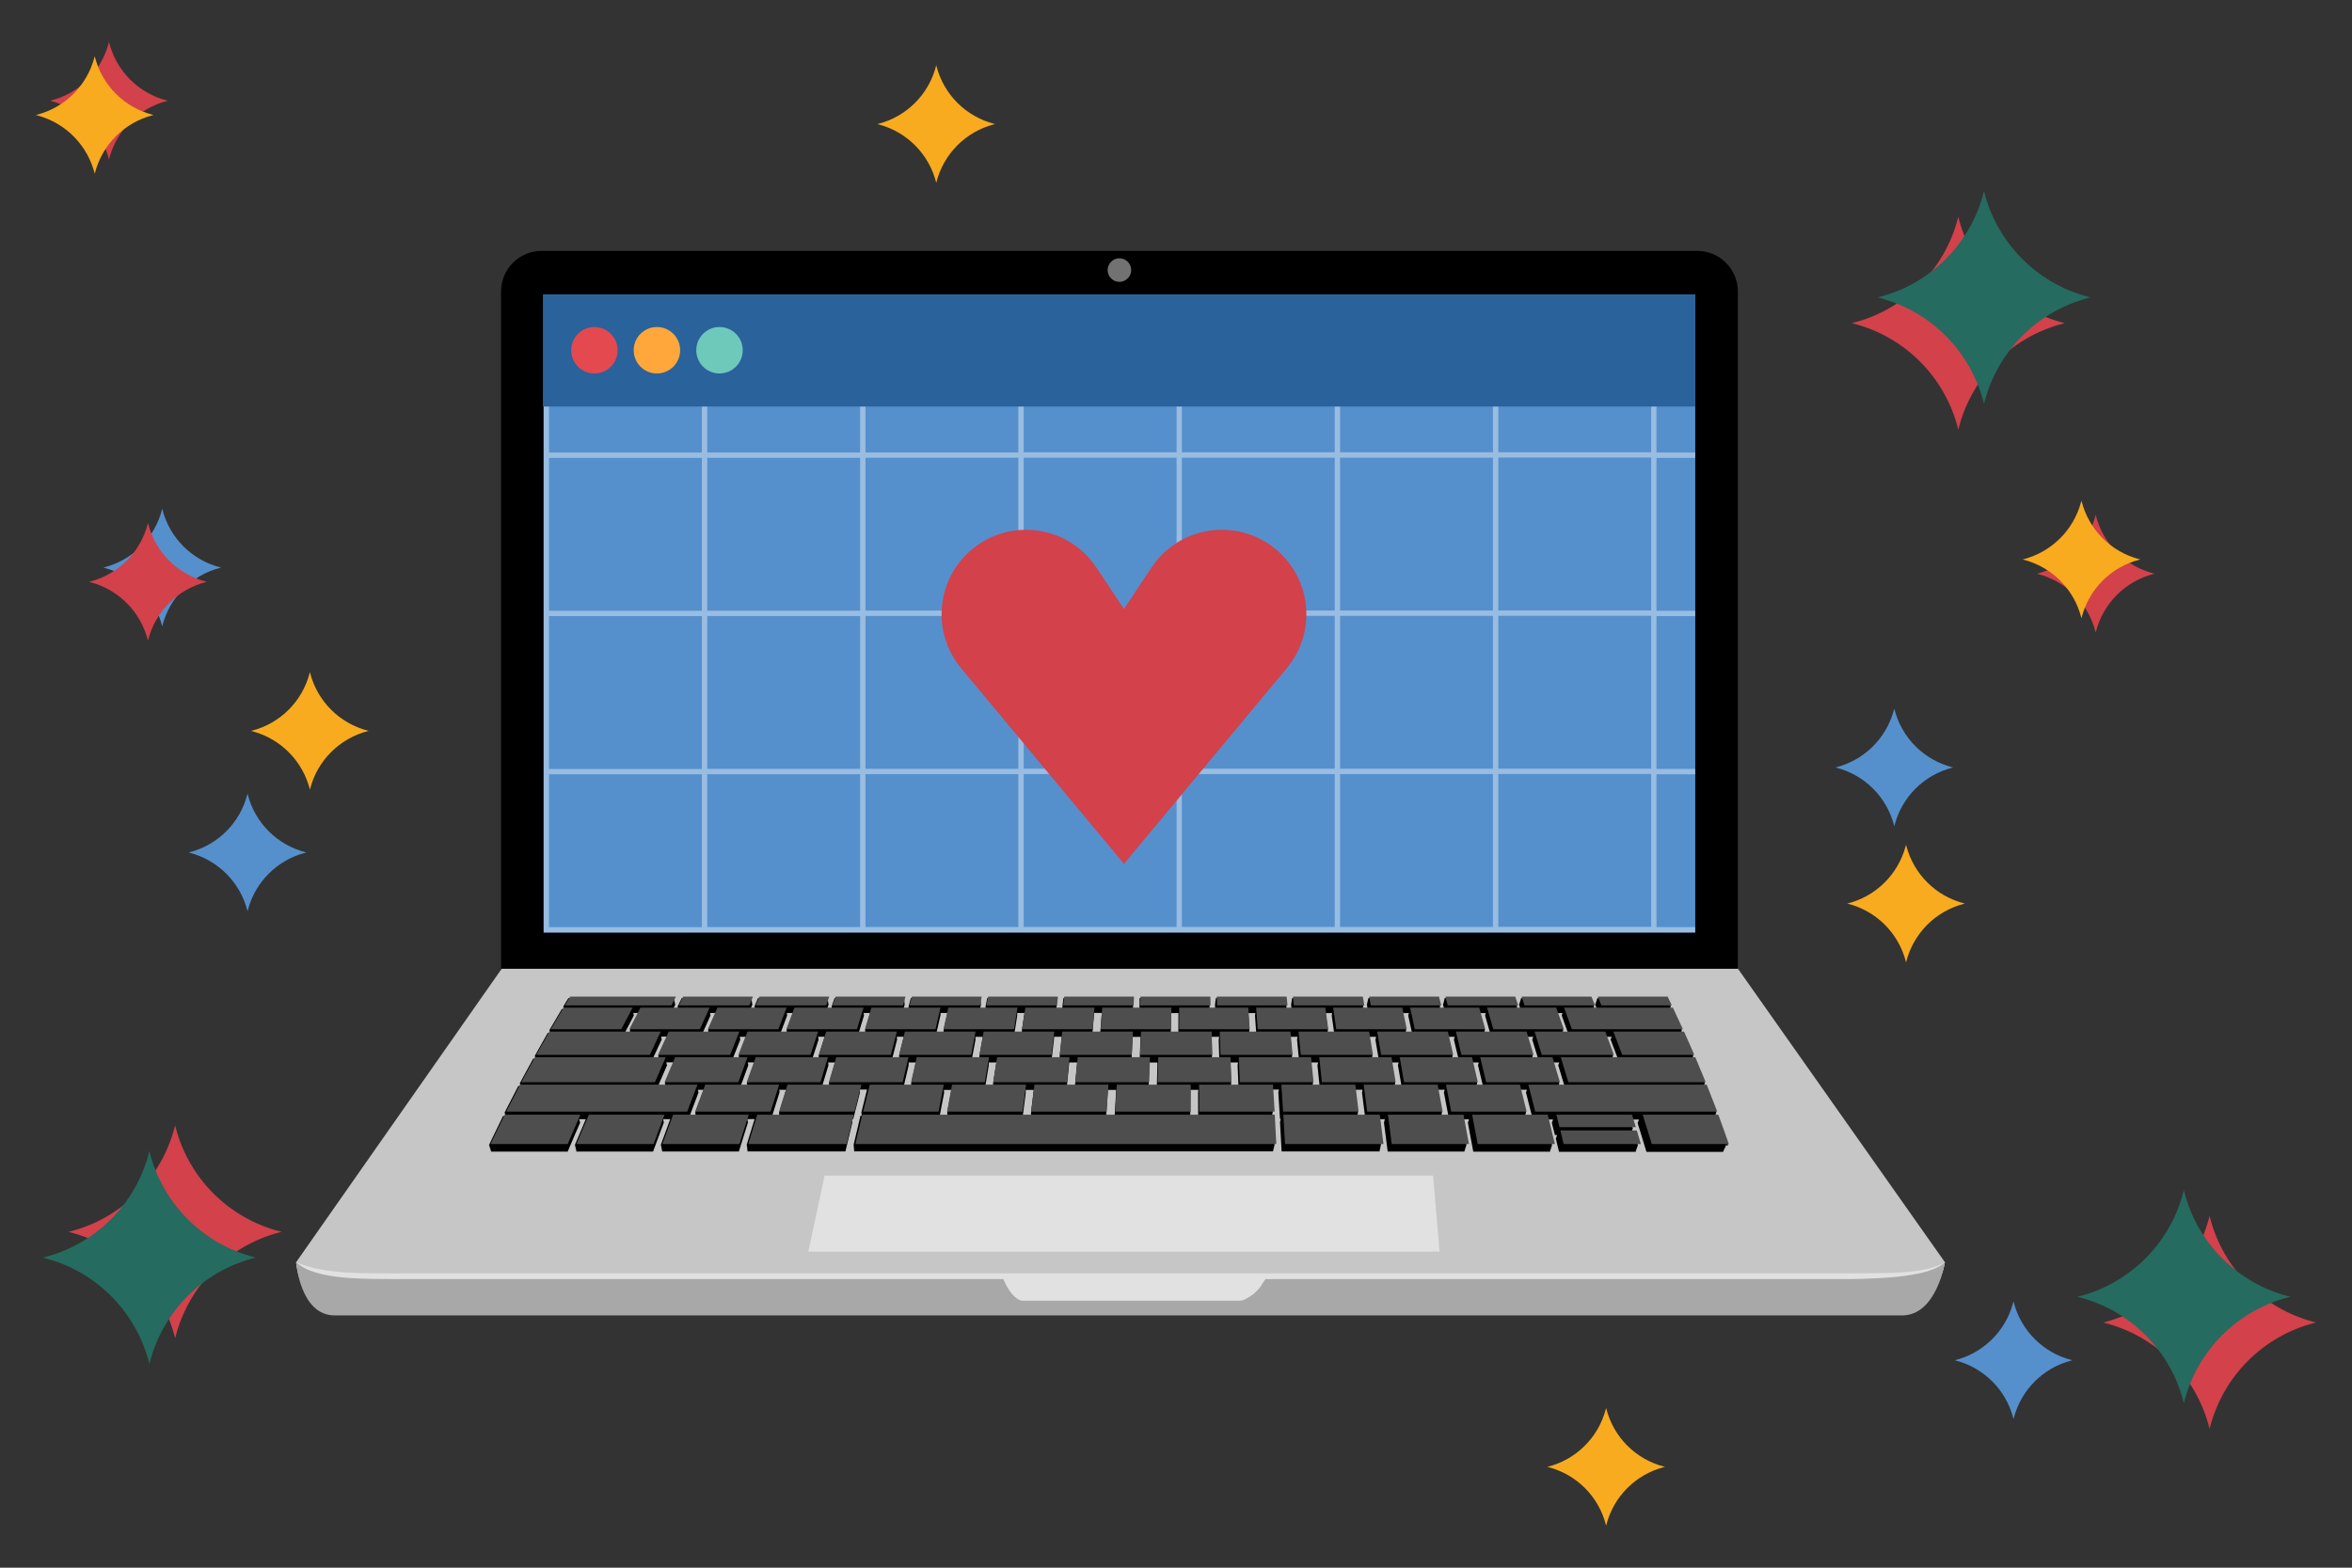 <?xml version="1.0" encoding="UTF-8"?>
<svg xmlns="http://www.w3.org/2000/svg" xmlns:xlink="http://www.w3.org/1999/xlink" id="Ebene_2" viewBox="0 0 330 220">
  <rect x="0" y="0" width="330" height="220" fill="#333333" stroke="none"/>
  <defs>
    <style>.cls-1{fill:none;}.cls-2{fill:#f8ab1e;}.cls-3{fill:#e2e1e1;}.cls-4{fill:#ffa73b;}.cls-5{fill:#c7c6c6;}.cls-6{fill:#d3414b;}.cls-7{fill:#e3494f;}.cls-8{fill:#a8a8a8;}.cls-9{fill:#727272;}.cls-10{fill:#6ec9ba;}.cls-11{fill:#2a629b;}.cls-12{fill:#5590cd;}.cls-13{fill:#256b5f;}.cls-14{fill:#4e4e4e;}.cls-15{fill:#fff;isolation:isolate;opacity:.4;}.cls-16{fill:url(#Unbenannter_Verlauf_2);}</style>
    <linearGradient id="Unbenannter_Verlauf_2" x1="-8828.83" y1="3155.47" x2="-8828.1" y2="3153.29" gradientTransform="translate(1006763.07 92649.65) scale(122.27 -66.93)" gradientUnits="userSpaceOnUse">
      <stop offset="0" stop-color="#fff"></stop>
      <stop offset="1" stop-color="#cfcfce"></stop>
    </linearGradient>
  </defs>
  <g id="Ebene_1-2">
    <g>
      <g>
        <g id="Gruppe_323">
          <path id="Pfad_504" d="M243.83,143.25V40.9c0-3.14-2.55-5.69-5.69-5.69H75.99c-3.14,0-5.69,2.55-5.69,5.69h0v102.35H243.83Z"></path>
          <rect id="Rechteck_139" class="cls-16" x="76.91" y="41.65" width="160.74" height="87.99"></rect>
          <rect id="Rechteck_140" class="cls-14" x="76.28" y="41.32" width="161.57" height="89.54"></rect>
          <path id="Pfad_505" class="cls-5" d="M272.88,177.13l-29.03-41.18H70.39l-28.84,41.18s.59,6.67,5.47,6.67h219.89c4.88,0,5.97-6.67,5.97-6.67Z"></path>
          <path id="Pfad_506" d="M242.37,160.73h.1c-.49-1.41-.98-2.79-1.48-4.12h-.39l-.02-.05h.1s-.03-.08-.05-.12h.1s-.03-.08-.05-.12h.1s-.03-.08-.05-.13h.1c-.49-1.29-.98-2.56-1.48-3.79h-.3s-.02-.06-.03-.09h.1s-.03-.08-.05-.12h.1s-.03-.08-.05-.12h.1c-.49-1.2-.97-2.37-1.46-3.51h-.31s-.03-.06-.04-.09h.1s-.04-.08-.06-.12h.1s-.03-.08-.05-.13h.1c-.48-1.11-.96-2.2-1.43-3.26h-.31s-.03-.06-.04-.09h.1s-.04-.08-.06-.12h.1s-.04-.09-.06-.13h.1c-.47-1.03-.94-2.04-1.41-3.02h-.32s-.02-.04-.03-.05h.11s-.04-.09-.06-.13h.11s-.04-.08-.06-.12h.11l-.59-1.23h-9.78s.04,.08,.05,.12h-.09s.03,.09,.05,.13h-.09s.04,.08,.05,.13h-.1s.03,.09,.05,.12h-.09s.03,.09,.05,.13h-.09s.03,.08,.05,.12h-.09s.03,.08,.05,.12h-.09c.09,.22,.18,.44,.27,.66h-.53s-.02-.04-.02-.05h.09s-.03-.09-.05-.13h.09s-.03-.08-.05-.12h.09c-.17-.41-.34-.82-.5-1.23h-9.79s.03,.08,.04,.12h-.08s.03,.09,.04,.13h-.08s.03,.08,.04,.13h-.08s.03,.09,.04,.12h-.08l.04,.13h-.08l.04,.12h-.08s.03,.09,.04,.12h-.08c.07,.22,.15,.44,.22,.66h-.59s-.01-.03-.02-.05h.08s-.03-.09-.04-.13h.08s-.03-.08-.04-.12h.08c-.13-.42-.27-.82-.41-1.23h-9.8s.02,.08,.03,.12h-.06s.02,.09,.03,.13h-.06s.02,.08,.03,.13h-.06s.02,.09,.03,.12h-.06l.03,.13h-.06s.02,.08,.03,.12h-.07s.02,.09,.03,.12h-.06c.06,.22,.12,.44,.17,.66h-.66s0-.03-.01-.05h.06s-.02-.09-.03-.13h.06s-.02-.08-.03-.12h.06c-.11-.41-.21-.82-.31-1.23h-9.79s.02,.08,.02,.12h-.05s.02,.09,.02,.13h-.05s.02,.08,.02,.13h-.05s.02,.09,.02,.12h-.05s.02,.09,.02,.13h-.05l.02,.12h-.04s.02,.09,.02,.12h-.05c.04,.22,.08,.44,.12,.66h-.71s0-.03,0-.05h.05l-.02-.13h.05s-.01-.08-.02-.12h.05c-.07-.41-.15-.82-.22-1.23h-9.79s0,.08,.01,.12h-.03s0,.09,.01,.13h-.03s0,.08,.01,.13h-.03s0,.09,.01,.12h-.03s0,.09,.01,.13h-.03s0,.08,.01,.12h-.03s0,.09,.01,.12h-.03c.02,.22,.05,.44,.07,.66h-.77s0-.04,0-.05h.03s0-.09-.01-.13h.03s0-.08-.01-.12h.03c-.04-.41-.08-.82-.13-1.23h-9.79v.12h-.02v.13h-.02v.13h-.02v.12h-.02v.13h0v.12h-.02v.12h-.02c0,.22,.02,.44,.02,.66h-.83v-.05h.02v-.13h.02v-.12h.02c-.01-.41-.02-.82-.04-1.23h-9.79v.12h0v.13h0v.13h0v.12h0v.13h0v.12h0v.12h0c0,.22-.02,.44-.03,.66h-.89v-.05h0v-.13h0v-.12h0c.02-.41,.04-.82,.06-1.23h-9.83c-.05,.41-.09,.82-.14,1.23h0s0,.08-.01,.12h.01v.13s0,0,0,0v.05h-.86c.03-.22,.06-.44,.08-.66h-.01s0-.08,.01-.12h-.01s.01-.08,.02-.12h-.01s.01-.09,.02-.13h-.02s.01-.08,.02-.12h-.02s.01-.08,.02-.13h-.02s.01-.08,.02-.13h-.02s.01-.08,.02-.12h-9.79c-.08,.41-.16,.82-.24,1.23h.02l-.02,.12h.03s-.02,.08-.02,.13h.03s0,.04-.01,.05h-.79c.04-.22,.09-.44,.13-.66h-.03s.02-.08,.02-.12h-.03l.02-.12h-.03s.02-.09,.02-.13h-.03s.02-.08,.02-.12h-.03l.02-.13h-.02s.02-.08,.02-.13h-.03s.02-.08,.02-.12h-9.79c-.11,.41-.22,.82-.33,1.23h.04s-.02,.08-.03,.12h.04s-.02,.08-.03,.13h.04s-.01,.04-.02,.05h-.74c.06-.22,.12-.44,.18-.66h-.04s.02-.08,.03-.12h-.04s.02-.08,.03-.12h-.04s.02-.09,.03-.13h-.04s.02-.08,.03-.12h-.04l.03-.13h-.04s.02-.08,.03-.13h-.04s.02-.08,.03-.12h-9.78c-.14,.41-.28,.82-.42,1.23h.05s-.03,.08-.04,.12h.05l-.04,.13h.05s-.01,.04-.02,.05h-.68c.08-.22,.16-.44,.23-.66h-.06s.03-.08,.04-.12h-.06s.03-.08,.04-.12h-.06s.03-.09,.04-.13h-.06s.03-.08,.04-.12h-.06s.03-.08,.04-.13h-.06l.04-.13h-.05s.03-.08,.04-.12h-9.79c-.17,.41-.34,.82-.52,1.23h.07s-.03,.08-.05,.12h.07s-.03,.08-.05,.13h.07s-.02,.04-.02,.05h-.62c.09-.22,.19-.44,.28-.66h-.07s.04-.08,.05-.12h-.07s.04-.08,.05-.12h-.07s.04-.09,.05-.13h-.07s.04-.08,.05-.12h-.07s.04-.08,.05-.13h-.07s.04-.08,.05-.13h-.07s.04-.08,.05-.12h-9.79c-.2,.41-.4,.82-.61,1.23h.08s-.04,.08-.06,.12h.08s-.04,.08-.06,.13h.08l-.03,.05h-.69c.11-.22,.22-.44,.33-.66h-.09s.04-.08,.06-.12h-.09l.06-.12h-.08s.04-.09,.06-.13h-.09l.06-.12h-.09s.04-.08,.06-.13h-.09l.06-.13h-.09s.04-.08,.06-.12h-14.82c-.25,.41-.5,.82-.75,1.23h.11s-.05,.08-.07,.12h.11s-.05,.08-.08,.13h.11s-.02,.04-.03,.05h-.32c-.59,.99-1.18,2-1.78,3.02h.1l-.07,.13h.1s-.05,.08-.07,.12h.1s-.04,.06-.05,.09h-.31c-.61,1.06-1.22,2.15-1.84,3.26h.1s-.05,.08-.07,.13h.1s-.05,.08-.07,.12h.1s-.03,.06-.05,.09h-.31c-.62,1.14-1.26,2.32-1.9,3.51h.1s-.04,.08-.07,.12h.1s-.04,.08-.07,.12h.1s-.03,.06-.05,.09h-.3c-.64,1.24-1.29,2.5-1.95,3.79h.1s-.04,.09-.06,.13h.1s-.04,.08-.06,.12h.1s-.04,.08-.06,.12h.1l-.02,.05h-.39c-.66,1.34-1.32,2.71-1.99,4.12h.1s-.04,.08-.06,.13h.1s-.04,.08-.06,.13h.1s-.04,.08-.06,.12h.1s-.04,.09-.06,.13h.1l-.06,.13h.1s-.04,.08-.06,.12h.1s-.04,.09-.06,.12h10.78c.59-1.41,1.18-2.78,1.77-4.12h-.08s.04-.09,.05-.13h-.09s.04-.09,.06-.12h-.09s.04-.09,.05-.13h-.09s.01-.03,.02-.05h.94c-.52,1.2-1.03,2.41-1.55,3.66h.08s-.03,.08-.05,.13h.08s-.03,.08-.05,.13h.08l-.05,.12h.08s-.03,.09-.05,.13h.08l-.05,.13h.08s-.03,.08-.05,.12h.08s-.03,.09-.05,.12h10.78c.51-1.41,1.02-2.78,1.53-4.12h-.07s.03-.09,.05-.13h-.07s.03-.09,.05-.12h-.07s.03-.09,.05-.13h-.07s.01-.03,.02-.05h.99c-.45,1.2-.89,2.41-1.34,3.66h.07s-.03,.08-.04,.13h.07s-.03,.08-.04,.13h.07s-.03,.08-.05,.12h.07s-.03,.09-.04,.13h.07l-.05,.13h.07s-.03,.08-.04,.12h.07s-.03,.09-.04,.12h10.78c.43-1.4,.86-2.77,1.29-4.12h-.06s.03-.09,.04-.13h-.06s.03-.09,.04-.12h-.06s.03-.09,.04-.13h-.06v-.05h1.04c-.37,1.2-.75,2.41-1.13,3.66h.06s-.02,.08-.04,.13h.06s-.02,.08-.04,.13h.06l-.04,.12h.06s-.02,.09-.04,.13h.04s-.02,.08-.04,.13h.06l-.04,.12h.06s-.02,.09-.04,.12h13.75c.33-1.4,.66-2.78,.99-4.12h-.04s.02-.09,.03-.13h-.04s.02-.09,.03-.12h-.04s.02-.09,.03-.13h-.04s0-.03,0-.05h.18c.32-1.29,.64-2.56,.96-3.8h-.04s.02-.08,.03-.12h-.04s.02-.09,.03-.12h-.04s.01-.06,.02-.09h1.01c-.26,1.07-.53,2.15-.8,3.26h.04s-.02,.09-.03,.13h.04s-.02,.08-.03,.12h.04l-.03,.12h.03v.05h-.18c-.32,1.34-.64,2.71-.97,4.12h.04s-.02,.08-.03,.13h.04s-.02,.08-.03,.13h.04s-.02,.08-.03,.12h.04s-.02,.09-.03,.13h.04s-.02,.08-.03,.13h.04s-.02,.08-.03,.12h.04s-.02,.09-.03,.12h58.79v-.12h.03v-.12h.03v-.13h.03v-.13h.03v-.12h.03v-.13h.03v-.13h.03c-.07-1.41-.14-2.78-.21-4.12h-.11v-.05h.02v-.12h-.02v-.12h.03v-.13h.03c-.06-1.11-.13-2.19-.19-3.26h1.06v.09h-.03s0,.08,0,.12h-.03s0,.09,0,.12h-.03c.08,1.24,.16,2.5,.24,3.8h.11v.05h-.03s0,.08,0,.13h-.03s0,.09,0,.12h-.03v.13s-.02,0-.02,0c.08,1.33,.16,2.71,.23,4.12h13.75v-.12s.03,0,.03,0c0-.04-.01-.08-.02-.12h.04s0-.09-.01-.13h.04s0-.08-.01-.12h.04s-.01-.08-.02-.12h.04s0-.08-.01-.13h.04s-.01-.08-.01-.12h.04c-.15-1.25-.3-2.47-.45-3.66h1v.05h-.05s.01,.08,.02,.13h-.05s.01,.09,.02,.12h-.05s.01,.09,.02,.13h-.05c.18,1.33,.35,2.71,.53,4.11h10.78s-.01-.08-.02-.12h.06s-.01-.08-.02-.12h.06s-.01-.09-.02-.13h.06s-.01-.08-.02-.12h.06s-.01-.08-.02-.12h.06s-.01-.08-.02-.13h.06s-.01-.08-.02-.12h.06c-.22-1.25-.44-2.47-.67-3.66h1.03s0,.03,0,.05h-.06s.02,.08,.02,.13h-.06s.02,.09,.02,.12h-.06s.02,.09,.02,.13h-.06c.26,1.33,.51,2.71,.77,4.11h10.78s-.02-.08-.03-.12h.07s-.02-.08-.03-.12h.07s-.02-.09-.03-.13h.07s-.02-.08-.03-.12h.07s-.02-.08-.03-.12h.07s-.02-.08-.03-.13h.07s-.02-.08-.03-.12h.07c-.29-1.25-.58-2.47-.88-3.66h1.01s0,.03,.01,.05h-.07l.03,.13h-.07s.02,.08,.03,.12h-.07l.03,.13h-.07c.15,.57,.29,1.16,.44,1.75h.29l.02,.09h-.07s.02,.08,.03,.12h-.07s.02,.09,.03,.13h-.07s.02,.08,.03,.12h-.07c.15,.63,.31,1.26,.46,1.9h10.78s-.03-.08-.04-.12h.08s-.02-.08-.04-.12h.08s-.02-.09-.03-.13h.08s-.03-.08-.04-.12h.08s-.02-.08-.04-.12h.08s-.02-.08-.03-.13h.08s-.02-.08-.04-.12h.08c-.19-.64-.38-1.28-.56-1.91h-.34s-.02-.06-.02-.09h.08s-.02-.08-.04-.12h.09s-.02-.09-.04-.13h.08s-.02-.08-.04-.13h.08c-.13-.44-.26-.87-.39-1.29h1.25s0,.03,.02,.05h-.09s.03,.08,.04,.13h-.09s.03,.09,.04,.12h-.09s.03,.09,.04,.13h-.09c.42,1.33,.84,2.71,1.26,4.11h10.78s-.03-.08-.04-.12h.1s-.03-.08-.04-.12h.1s-.03-.09-.04-.13h.1s-.03-.08-.04-.12h.1s-.03-.08-.04-.12h.1s-.03-.08-.04-.13h.1c-.02-.1-.04-.13-.06-.18Zm-27.44-4.12h-.99v-.05s.06,0,.06,0c-.01-.04-.02-.08-.03-.12h.07s-.02-.08-.03-.12h.07s-.02-.08-.03-.13h.07c-.26-1.11-.53-2.19-.8-3.26h.9s.02,.06,.02,.09h-.07s.02,.08,.03,.12h-.07s.02,.09,.03,.12h-.07c.28,1.1,.57,2.21,.85,3.35h0Zm-11.71,0h-1.03v-.05s.05,0,.05,0c0-.04-.01-.08-.02-.12h.05s-.02-.08-.02-.12h.05s-.02-.08-.02-.13h.05c-.2-1.11-.39-2.19-.6-3.26h.95l.02,.09h-.06s.02,.08,.03,.12h-.06s.02,.09,.03,.12h-.06c.22,1.09,.43,2.21,.64,3.35h0Zm-11.71,0h-1.07v-.05h.04s0-.08-.02-.12h.04s0-.08-.02-.12h.04s0-.08-.02-.13h.04c-.13-1.11-.26-2.19-.39-3.26h1.01v.09s-.03,0-.03,0c0,.04,.01,.08,.02,.12h-.04s.01,.09,.02,.12h-.04c.14,1.09,.28,2.21,.42,3.35h0Zm-82.15-3.34s.03-.08,.04-.12h-.06s.03-.09,.04-.12h-.06s.02-.06,.03-.09h.95c-.34,1.07-.67,2.15-1.01,3.26h.05s-.02,.09-.04,.13h.05s-.02,.08-.04,.12h.05s-.02,.08-.04,.12h.05v.05h-1.04c.35-1.13,.71-2.25,1.05-3.34h-.06Zm-11.41,0s.03-.08,.05-.12h-.07s.03-.09,.05-.12h-.07s.02-.06,.03-.09h.79c-.39,1.07-.8,2.15-1.21,3.26h.07s-.03,.09-.05,.13h.08s-.03,.08-.05,.12h.07s-.03,.08-.05,.12h.07l-.02,.05h-.88c.42-1.13,.84-2.26,1.26-3.34h-.08Zm-4.44-3.85s.04-.09,.06-.13h-.08s.04-.08,.06-.12h-.08s.03-.06,.04-.09h1.01c-.42,.98-.83,1.96-1.26,2.98h.08s-.03,.08-.05,.12h.08s-.03,.08-.05,.12h.08s-.02,.06-.03,.09h-1.03c.43-1.01,.86-2.01,1.28-2.97h-.08Zm-.72-3.6l.06-.13h-.08s.04-.08,.06-.13h-.08s.03-.06,.04-.09h.79c-.41,.89-.83,1.8-1.25,2.73h.08s-.04,.08-.06,.13h.08l-.06,.12h.08l-.04,.09h-.81c.42-.92,.85-1.84,1.27-2.72h-.08Zm61.59-1.21s0,.09,0,.13h0s0,.08,0,.12h0v.09h-1.1c.07-.84,.14-1.68,.21-2.5h0v-.12h.01s0-.09,.01-.13h0v-.05h1.08c-.06,.81-.12,1.62-.19,2.45h0Zm71.67,1.23h-.09c.34,.89,.68,1.8,1.03,2.72h-.79s-.02-.06-.03-.09h.09l-.05-.12h.09s-.03-.08-.05-.13h.09c-.34-.93-.67-1.83-1.01-2.73h.76s.02,.06,.04,.09h-.09l.05,.13h-.09s.04,.08,.05,.12h0Zm-7.36,3.6h-.08c.3,.97,.6,1.97,.9,2.97h-.86s-.02-.06-.02-.09h.08s-.02-.08-.04-.12h.08s-.02-.08-.04-.12h.08c-.3-1.01-.59-2-.88-2.98h.84s.02,.06,.03,.09h-.08s.03,.09,.04,.12h-.08s.02,.08,.03,.13h0Zm-92.52-1.09s-.02,.08-.03,.12h.04s-.01,.06-.02,.09h-.98c.23-.92,.47-1.84,.7-2.72h-.04s.02-.09,.03-.13h-.04l.03-.13h-.04s.01-.06,.02-.09h.97c-.23,.89-.45,1.8-.68,2.73h.04s-.02,.08-.03,.13h.04Zm-11.24,0s-.02,.08-.04,.12h.05l-.03,.09h-.93c.3-.92,.6-1.84,.89-2.72h-.06s.03-.09,.04-.13h-.06s.03-.08,.04-.13h-.06s.02-.06,.03-.09h.91c-.29,.89-.57,1.8-.87,2.73h.05s-.02,.08-.04,.13h.05Zm-11.24,0l-.05,.12h.07l-.03,.09h-.87c.36-.92,.72-1.84,1.08-2.72h-.07l.05-.13h-.07s.03-.08,.05-.13h-.07s.03-.05,.04-.08h.85c-.35,.89-.7,1.8-1.05,2.73h.07s-.03,.08-.05,.13h.07Zm33.16-2.63s.02-.08,.02-.13h-.02s.01-.06,.02-.09h1.03c-.16,.89-.32,1.8-.49,2.73h.02s-.02,.08-.02,.13h.02l-.02,.12h.02l-.02,.09h-1.04c.17-.92,.34-1.84,.51-2.72h-.03l.02-.13h-.03Zm23.17-.21v.09h0v.13h0v.13h0c-.04,.89-.07,1.8-.11,2.72h-1.13v-.09h0s0-.08,0-.12h0s0-.08,0-.13h0c.05-.93,.09-1.83,.13-2.73h1.09Zm-11.35,2.84v.12s0,0,0,0v.09h-1.11c.11-.92,.21-1.84,.32-2.72h-.01s.01-.09,.02-.13h-.01s.01-.08,.02-.13h-.01s0-.06,.01-.09h1.08c-.1,.89-.2,1.8-.3,2.73h0v.13s0,0,0,0Zm1.33,.96s0-.08,.01-.12h0s0-.06,0-.09h1.12c-.09,.98-.18,1.96-.28,2.98h0s0,.08-.01,.12h0s0,.08-.01,.12h0s0,.06,0,.09h-1.14c.1-1.01,.2-2.01,.3-2.97h0v-.13s.02,0,.02,0Zm-11.27,0s.01-.08,.02-.12h-.02s0-.06,.01-.09h1.06c-.16,.98-.31,1.96-.47,2.98h.02s-.01,.08-.02,.12h.02s-.01,.08-.02,.12h.02s0,.06-.01,.09h-1.09c.17-1.01,.33-2.01,.49-2.97h-.02s.01-.09,.02-.13h-.01Zm22.44,3.11v-.09h0v-.12h0v-.12h0c.03-1.02,.07-2,.1-2.98h1.12v.09h0v.12h0v.13h0c-.03,.97-.05,1.96-.08,2.97h-1.12Zm8.83-3.85v-.09h.02v-.12h.02v-.13h.02c-.02-.93-.04-1.83-.06-2.73h1.05v.09h-.02v.13h-.02v.13h-.02c.03,.89,.05,1.8,.08,2.72h-1.07Zm45.1-3.07s.02,.06,.03,.09h-.08s.03,.09,.04,.13h-.08s.03,.09,.04,.13h-.08c.28,.89,.56,1.8,.84,2.72h-.85s-.02-.06-.03-.09h.07l-.04-.12h.07s-.02-.08-.04-.13h.07c-.27-.93-.55-1.83-.82-2.73h.82Zm-11.02,0s.01,.06,.02,.09h-.06s.02,.09,.03,.13h-.06l.03,.13h-.06c.21,.88,.43,1.8,.65,2.72h-.91s-.01-.06-.02-.09h.06s-.02-.08-.03-.12h.06s-.02-.08-.03-.13h.06c-.21-.93-.42-1.83-.63-2.73h.89Zm-11.02,0s.01,.06,.02,.09h-.05s.02,.09,.02,.13h-.05s.02,.09,.02,.13h-.05c.15,.89,.31,1.8,.46,2.72h-.96s0-.06-.01-.09h.05l-.02-.12h.05l-.02-.13h.05c-.15-.93-.29-1.83-.44-2.73h.94Zm-11.01,0s0,.06,0,.09h-.03s0,.09,.01,.13h-.03s0,.09,.01,.13h-.03c.09,.89,.18,1.8,.26,2.72h-1.01s0-.06,0-.09h.03s0-.08-.01-.12h.03s0-.08-.01-.13h.03c-.08-.93-.16-1.83-.25-2.73h.99Zm-77.13,3.8s.03-.08,.05-.12h-.06s.02-.06,.03-.09h.89c-.35,.97-.7,1.96-1.06,2.98h.06s-.03,.08-.04,.12h.06s-.03,.08-.04,.12h.06s-.02,.06-.03,.09h-.91c.36-1.01,.72-2.01,1.08-2.97h-.06s.03-.09,.05-.13h-.06Zm90.74,3.11s0-.06-.01-.09h.05s-.01-.08-.02-.12h.05s-.01-.08-.02-.12h.05c-.16-1.01-.33-2-.49-2.98h.95s.01,.06,.02,.09h-.05s.02,.09,.02,.12h-.05s.02,.09,.02,.13h-.05c.17,.97,.34,1.96,.51,2.97h-.97Zm11.5,0s-.01-.06-.02-.09h.06s-.02-.08-.03-.12h.06s-.02-.08-.03-.12h.06c-.23-1.01-.46-2-.68-2.98h.89s.01,.06,.02,.09h-.06s.02,.09,.03,.12h-.07s.02,.09,.03,.13h-.06c.24,.97,.47,1.97,.71,2.97h-.92Zm-91.8,0c.3-1.01,.6-2.01,.89-2.97h-.05s.02-.09,.04-.13h-.05s.03-.08,.04-.12h-.05s.02-.06,.03-.09h.95c-.29,.98-.57,1.96-.87,2.98h.05s-.02,.08-.04,.12h.05s-.02,.08-.04,.12h.05s-.02,.06-.02,.09h-.97Zm68.81-.21h.03s0-.08-.01-.12h.03c-.1-1.02-.2-2-.29-2.98h1.01s0,.06,0,.09h-.04s0,.09,.01,.12h-.04s0,.09,.01,.13h-.04c.11,.97,.21,1.96,.31,2.97h-1.03s0-.06,0-.09h.03s0-.08-.01-.12h0Zm-40.27,1.08s.01-.08,.02-.12h-.01s.01-.09,.02-.12h-.02s0-.06,.01-.09h1.12c-.13,1.07-.26,2.15-.39,3.26h.01v.13s0,0,0,0l-.02,.12h.01s0,.08-.01,.12h.01v.05h-1.15c.14-1.13,.29-2.26,.43-3.34h-.02Zm11.52,0s0-.08,0-.12h0s0-.09,0-.12h0v-.09h1.17v.09h0v.12h0v.12h0c-.06,1.09-.13,2.21-.2,3.34h-1.19c.07-1.13,.15-2.26,.22-3.34h0Zm63.81-11.12s.02,.04,.02,.05h-.08s.03,.09,.04,.13h-.08s.03,.09,.05,.12h-.08c.3,.81,.6,1.65,.9,2.5h-.78s-.02-.06-.03-.09h.08s-.03-.08-.04-.12h.08s-.03-.09-.04-.13h.08c-.29-.83-.58-1.65-.87-2.45h.76Zm-10.77,0s.01,.04,.02,.05h-.07s.02,.09,.04,.13h-.07s.02,.09,.04,.12h-.07c.24,.81,.48,1.65,.72,2.5h-.84l-.02-.09h.07s-.02-.08-.03-.12h.07s-.02-.09-.03-.13h.07c-.23-.83-.46-1.65-.69-2.45h.82Zm-10.78,0s0,.04,.01,.05h-.06s.02,.09,.03,.13h-.06s.02,.09,.03,.12h-.06c.18,.81,.35,1.65,.54,2.5h-.9s-.01-.06-.02-.09h.05s-.02-.08-.02-.12h.05s-.02-.09-.02-.13h.05c-.17-.83-.34-1.65-.51-2.45h.88Zm-10.77,0v.05s-.03,0-.03,0c0,.04,.01,.09,.02,.13h-.04s.01,.09,.02,.12h-.04c.12,.81,.23,1.65,.35,2.5h-.94s0-.06-.01-.09h.04l-.02-.12h.04s0-.09-.02-.13h.04c-.11-.83-.22-1.65-.33-2.45h.93Zm-10.78,0v.05h-.01v.13s-.02,0-.02,0c0,.04,0,.09,0,.12h-.02c.06,.81,.11,1.65,.17,2.5h-1.01v-.09h.02s0-.08,0-.12h.02s0-.09,0-.13h.02c-.05-.83-.1-1.65-.15-2.45h.98Zm-10.78,0v.05h-.01v.13h0v.12h0c0,.81,0,1.65-.01,2.5h-1.07v-.09h.01v-.12h0v-.13h.01c.01-.83,.02-1.65,.03-2.45h1.03Zm-21.97,2.58s-.01,.08-.02,.12h.02s0,.06-.01,.09h-1.03c.13-.84,.26-1.68,.39-2.5h-.02l.02-.12h-.02s.01-.09,.02-.13h-.02s0-.04,0-.05h1.03c-.12,.81-.24,1.62-.37,2.45h.02l-.02,.13h0Zm-10.99,0s-.02,.08-.03,.12h.03s-.01,.06-.02,.09h-.98c.19-.84,.39-1.68,.57-2.5h-.01s.02-.09,.03-.12h-.03s.02-.09,.03-.13h-.03s.01-.03,.01-.05h.97c-.18,.81-.36,1.62-.55,2.45h.03s-.02,.09-.03,.13h0Zm-10.99,0s-.02,.08-.04,.12h.07s-.02,.06-.02,.09h-.93c.26-.84,.51-1.68,.76-2.5h-.05s.03-.09,.04-.12h-.06l.04-.13h-.05s.01-.04,.02-.05h.91c-.24,.81-.48,1.62-.73,2.45h.05s-.02,.09-.04,.13h.02Zm-10.99,0l-.05,.12h.06s-.02,.06-.03,.09h-.87c.31-.84,.63-1.68,.94-2.5h-.06s.03-.09,.05-.12h-.06s.03-.09,.05-.13h-.06s.01-.04,.02-.05h.85c-.3,.81-.6,1.62-.91,2.45h.06s-.03,.09-.05,.13h.06Zm-10.99,0s-.04,.08-.06,.12h.08s-.02,.06-.04,.09h-.81c.38-.84,.75-1.68,1.12-2.5h-.08s.04-.09,.06-.12h-.08s.04-.09,.06-.13h-.08s.02-.04,.03-.05h.79c-.36,.81-.72,1.62-1.09,2.45h.08s-.03,.09-.05,.13h.08Zm-10.99,0l-.06,.12h.09s-.03,.06-.05,.09h-.75c.44-.84,.87-1.68,1.3-2.5h-.09s.04-.09,.07-.12h-.09s.04-.09,.06-.13h-.07s.02-.04,.03-.05h.73c-.42,.81-.84,1.62-1.26,2.45h.09s-.04,.09-.06,.13h.06Zm39.05,4.57s.02-.08,.03-.12h-.04s.01-.06,.02-.09h1.01c-.22,.98-.44,1.96-.67,2.98h.03s-.02,.08-.03,.12h.03s-.02,.08-.03,.12h.03s-.01,.06-.02,.09h-1.03c.23-1.01,.46-2.01,.69-2.97h-.03s.02-.09,.03-.13h-.04Zm4.93,3.73l.02-.09h1.06c-.2,1.07-.39,2.15-.6,3.26h.03l-.02,.13h.03s-.02,.08-.02,.12h.03l-.02,.12h.03s0,.03,0,.05h-1.11c.21-1.13,.43-2.26,.64-3.34h-.03s.02-.08,.02-.12h-.03s.02-.09,.02-.12h-.03Zm34.56,3.58v-.05h.01v-.12h.01v-.12h.01v-.13h.01c0-1.11,0-2.19,.01-3.26h1.12v.09h-.02v.12h-.01v.12h-.01c0,1.09,0,2.21,.01,3.34h-1.15Zm5.71-4.21v-.09h.02v-.12h.02v-.12h.02c-.03-1.02-.06-2-.1-2.98h1.06v.09h-.02v.12h-.02v.13h-.02c.04,.97,.08,1.96,.12,2.97h-1.08Z"></path>
          <g id="Gruppe_322">
            <path id="Pfad_507" class="cls-14" d="M87.18,144.43h-9.9c.6-1.03,1.2-2.04,1.78-3.02h9.7c-.53,.99-1.05,1.99-1.59,3.02Z"></path>
            <path id="Pfad_508" class="cls-14" d="M94.22,141.09h-14.97c.25-.41,.5-.82,.75-1.23h14.84c-.21,.41-.41,.82-.62,1.23Z"></path>
            <path id="Pfad_509" class="cls-14" d="M234.57,141.09h-9.88c-.17-.41-.34-.82-.51-1.23h9.8c.19,.41,.39,.82,.59,1.23Z"></path>
            <path id="Pfad_510" class="cls-14" d="M223.78,141.09h-9.88c-.14-.41-.28-.82-.41-1.23h9.8c.17,.41,.33,.82,.5,1.23Z"></path>
            <path id="Pfad_511" class="cls-14" d="M213,141.09h-9.88c-.11-.41-.21-.82-.32-1.23h9.8c.13,.41,.27,.82,.41,1.23Z"></path>
            <path id="Pfad_512" class="cls-14" d="M202.21,141.09h-9.88c-.08-.41-.15-.82-.23-1.23h9.8c.1,.41,.21,.82,.31,1.23Z"></path>
            <path id="Pfad_513" class="cls-14" d="M191.42,141.09h-9.88c-.05-.41-.09-.82-.13-1.23h9.8l.22,1.23Z"></path>
            <path id="Pfad_514" class="cls-14" d="M180.64,141.09h-9.88c-.02-.41-.03-.82-.04-1.23h9.8c.04,.41,.09,.82,.13,1.23Z"></path>
            <path id="Pfad_515" class="cls-14" d="M169.85,141.09h-9.88c.02-.41,.03-.82,.05-1.23h9.8c.01,.41,.02,.82,.03,1.23Z"></path>
            <path id="Pfad_516" class="cls-14" d="M159.06,141.09h-9.88c.05-.41,.09-.82,.14-1.23h9.79c-.02,.41-.04,.82-.06,1.23Z"></path>
            <path id="Pfad_517" class="cls-14" d="M148.28,141.09h-9.88l.24-1.23h9.8c-.05,.41-.1,.82-.15,1.23Z"></path>
            <path id="Pfad_518" class="cls-14" d="M137.49,141.09h-9.88c.11-.41,.22-.82,.33-1.23h9.8c-.08,.41-.16,.82-.24,1.23Z"></path>
            <path id="Pfad_519" class="cls-14" d="M126.71,141.09h-9.89c.14-.41,.28-.82,.42-1.23h9.8l-.33,1.23Z"></path>
            <path id="Pfad_520" class="cls-14" d="M115.91,141.09h-9.88c.17-.41,.34-.82,.52-1.23h9.8c-.14,.41-.29,.82-.43,1.23Z"></path>
            <path id="Pfad_521" class="cls-14" d="M105.13,141.09h-9.89l.61-1.23h9.8l-.52,1.23Z"></path>
            <path id="Pfad_522" class="cls-14" d="M98.2,144.43h-9.9c.53-1.03,1.05-2.04,1.56-3.02h9.7c-.45,.99-.91,1.99-1.36,3.02Z"></path>
            <path id="Pfad_523" class="cls-14" d="M109.22,144.43h-9.9c.45-1.03,.9-2.04,1.34-3.02h9.7c-.38,.99-.76,1.99-1.14,3.02Z"></path>
            <path id="Pfad_524" class="cls-14" d="M120.24,144.43h-9.9c.38-1.03,.75-2.04,1.12-3.02h9.7c-.3,.99-.61,1.99-.92,3.02Z"></path>
            <path id="Pfad_525" class="cls-14" d="M79.65,160.55h-10.83c.67-1.41,1.33-2.78,2-4.12h10.61c-.59,1.34-1.18,2.71-1.78,4.12Z"></path>
            <path id="Pfad_526" class="cls-14" d="M91.7,160.55h-10.83c.59-1.41,1.17-2.78,1.76-4.12h10.61c-.51,1.34-1.02,2.71-1.54,4.12Z"></path>
            <path id="Pfad_527" class="cls-14" d="M103.76,160.55h-10.83c.51-1.41,1.01-2.78,1.51-4.12h10.61c-.43,1.34-.86,2.71-1.3,4.12Z"></path>
            <path id="Pfad_528" class="cls-14" d="M206.1,160.55h-10.83c-.18-1.41-.35-2.78-.54-4.12h10.61c.26,1.34,.51,2.71,.76,4.12Z"></path>
            <path id="Pfad_529" class="cls-14" d="M218.16,160.55h-10.83c-.26-1.41-.52-2.78-.78-4.12h10.61c.33,1.34,.67,2.71,1,4.12Z"></path>
            <path id="Pfad_530" class="cls-14" d="M229.51,158.18h-10.7c-.15-.59-.3-1.17-.44-1.75h10.61c.18,.58,.36,1.16,.54,1.75Z"></path>
            <path id="Pfad_531" class="cls-14" d="M230.21,160.55h-10.82c-.15-.64-.31-1.28-.46-1.91h10.73c.18,.63,.37,1.27,.56,1.91Z"></path>
            <path id="Pfad_532" class="cls-14" d="M242.58,160.55h-10.83c-.42-1.41-.84-2.78-1.27-4.12h10.61c.5,1.33,.98,2.71,1.48,4.12Z"></path>
            <path id="Pfad_533" class="cls-14" d="M118.8,160.55h-13.82c.43-1.41,.85-2.78,1.27-4.12h13.54c-.33,1.34-.66,2.71-1,4.12Z"></path>
            <path id="Pfad_534" class="cls-14" d="M194.12,160.55h-13.82c-.08-1.41-.16-2.78-.24-4.12h13.54c.17,1.34,.34,2.71,.51,4.12Z"></path>
            <path id="Pfad_535" class="cls-14" d="M131.26,144.43h-9.9c.3-1.03,.6-2.04,.9-3.02h9.7c-.23,.99-.46,1.99-.7,3.02Z"></path>
            <path id="Pfad_536" class="cls-14" d="M142.28,144.43h-9.9c.23-1.03,.46-2.04,.68-3.02h9.7c-.16,.99-.32,1.99-.48,3.02Z"></path>
            <path id="Pfad_537" class="cls-14" d="M153.3,144.43h-9.9c.15-1.03,.31-2.04,.46-3.02h9.7c-.08,.99-.17,1.99-.26,3.02Z"></path>
            <path id="Pfad_538" class="cls-14" d="M164.32,144.43h-9.9c.08-1.03,.16-2.04,.23-3.02h9.7c-.01,.99-.02,1.99-.04,3.02Z"></path>
            <path id="Pfad_539" class="cls-14" d="M175.34,144.43h-9.9c0-1.03,.01-2.04,.01-3.02h9.7c.06,.99,.12,1.99,.19,3.02Z"></path>
            <path id="Pfad_540" class="cls-14" d="M186.36,144.43h-9.9c-.07-1.03-.14-2.04-.21-3.02h9.7c.13,.99,.27,1.99,.41,3.02Z"></path>
            <path id="Pfad_541" class="cls-14" d="M197.38,144.43h-9.9c-.15-1.03-.29-2.04-.43-3.02h9.7c.21,.99,.42,1.99,.63,3.02Z"></path>
            <path id="Pfad_542" class="cls-14" d="M208.4,144.43h-9.9c-.22-1.03-.43-2.04-.66-3.02h9.7c.28,.99,.57,1.99,.85,3.02Z"></path>
            <path id="Pfad_543" class="cls-14" d="M219.42,144.43h-9.9c-.29-1.03-.58-2.04-.87-3.02h9.7c.35,.99,.71,1.99,1.07,3.02Z"></path>
            <path id="Pfad_544" class="cls-14" d="M236.12,144.43h-15.58c-.37-1.03-.73-2.04-1.09-3.02h15.27c.47,.99,.93,1.99,1.4,3.02Z"></path>
            <g id="Gruppe_321">
              <path id="Pfad_545" class="cls-14" d="M226.36,144.77h9.92c.48,1.06,.96,2.14,1.44,3.26h-10.12c-.41-1.11-.83-2.2-1.23-3.26Z"></path>
              <path id="Pfad_546" class="cls-14" d="M215.31,144.77h9.92c.4,1.06,.81,2.14,1.21,3.26h-10.12c-.34-1.11-.67-2.2-1.01-3.26Z"></path>
              <path id="Pfad_547" class="cls-14" d="M204.27,144.77h9.92c.33,1.06,.65,2.14,.98,3.26h-10.12c-.26-1.11-.52-2.2-.78-3.26Z"></path>
              <path id="Pfad_548" class="cls-14" d="M193.23,144.77h9.92c.25,1.06,.5,2.15,.75,3.26h-10.12c-.18-1.11-.37-2.2-.55-3.26Z"></path>
              <path id="Pfad_549" class="cls-14" d="M182.18,144.77h9.92c.18,1.06,.35,2.14,.53,3.26h-10.12c-.11-1.11-.22-2.2-.32-3.26Z"></path>
              <path id="Pfad_550" class="cls-14" d="M171.14,144.77h9.92c.1,1.06,.2,2.14,.3,3.26h-10.12c-.03-1.11-.06-2.2-.1-3.26Z"></path>
              <path id="Pfad_551" class="cls-14" d="M160.09,144.77h9.92c.03,1.06,.05,2.14,.07,3.26h-10.12c.05-1.11,.09-2.2,.13-3.26Z"></path>
              <path id="Pfad_552" class="cls-14" d="M149.04,144.77h9.92c-.05,1.06-.1,2.14-.16,3.26h-10.12c.12-1.11,.24-2.2,.36-3.26Z"></path>
              <path id="Pfad_553" class="cls-14" d="M138,144.77h9.92c-.13,1.06-.25,2.14-.38,3.26h-10.12c.2-1.11,.39-2.2,.59-3.26Z"></path>
              <path id="Pfad_554" class="cls-14" d="M126.96,144.77h9.92c-.2,1.06-.4,2.14-.61,3.26h-10.12c.27-1.11,.54-2.2,.81-3.26Z"></path>
              <path id="Pfad_555" class="cls-14" d="M115.91,144.77h9.93c-.28,1.06-.56,2.14-.84,3.26h-10.12c.35-1.11,.69-2.2,1.03-3.26Z"></path>
              <path id="Pfad_556" class="cls-14" d="M104.87,144.77h9.92c-.35,1.06-.71,2.14-1.07,3.26h-10.12c.43-1.11,.85-2.2,1.27-3.26Z"></path>
              <path id="Pfad_557" class="cls-14" d="M93.82,144.77h9.92c-.43,1.06-.86,2.14-1.29,3.26h-10.12c.5-1.11,1-2.2,1.5-3.26Z"></path>
              <path id="Pfad_558" class="cls-14" d="M77.08,144.77h15.62c-.5,1.06-1.01,2.14-1.52,3.26h-15.94c.62-1.11,1.23-2.2,1.84-3.26Z"></path>
            </g>
            <path id="Pfad_559" class="cls-14" d="M218.98,148.36h18.88c.48,1.15,.97,2.32,1.46,3.51h-19.27c-.36-1.2-.72-2.37-1.07-3.51Z"></path>
            <path id="Pfad_560" class="cls-14" d="M207.68,148.36h10.14c.35,1.15,.7,2.32,1.05,3.51h-10.35c-.28-1.2-.56-2.37-.84-3.51Z"></path>
            <path id="Pfad_561" class="cls-14" d="M196.39,148.36h10.15c.27,1.15,.54,2.32,.81,3.51h-10.35c-.2-1.2-.41-2.37-.61-3.51Z"></path>
            <path id="Pfad_562" class="cls-14" d="M185.09,148.36h10.15c.19,1.15,.39,2.32,.58,3.51h-10.35c-.13-1.2-.25-2.37-.37-3.51Z"></path>
            <path id="Pfad_563" class="cls-14" d="M173.8,148.36h10.15c.12,1.15,.23,2.32,.35,3.51h-10.35c-.04-1.2-.09-2.37-.14-3.51Z"></path>
            <path id="Pfad_564" class="cls-14" d="M162.5,148.36h10.15c.04,1.15,.08,2.32,.12,3.51h-10.35c.03-1.2,.06-2.37,.09-3.51Z"></path>
            <path id="Pfad_565" class="cls-14" d="M151.21,148.36h10.14c-.04,1.15-.08,2.32-.12,3.51h-10.35l.33-3.51Z"></path>
            <path id="Pfad_566" class="cls-14" d="M139.91,148.36h10.15c-.11,1.15-.23,2.32-.35,3.51h-10.36c.19-1.2,.37-2.37,.55-3.51Z"></path>
            <path id="Pfad_567" class="cls-14" d="M128.62,148.36h10.15c-.19,1.15-.39,2.32-.59,3.51h-10.35c.27-1.2,.53-2.37,.79-3.51Z"></path>
            <path id="Pfad_568" class="cls-14" d="M117.32,148.36h10.15c-.27,1.15-.54,2.32-.82,3.51h-10.35c.35-1.2,.69-2.37,1.03-3.51Z"></path>
            <path id="Pfad_569" class="cls-14" d="M106.02,148.36h10.15c-.35,1.15-.7,2.32-1.05,3.51h-10.35c.42-1.2,.84-2.37,1.26-3.51Z"></path>
            <path id="Pfad_570" class="cls-14" d="M94.73,148.36h10.15c-.43,1.15-.85,2.32-1.28,3.51h-10.36c.5-1.2,1-2.37,1.49-3.51Z"></path>
            <path id="Pfad_571" class="cls-14" d="M75.05,148.36h18.36c-.5,1.15-1.01,2.31-1.52,3.51h-18.74c.64-1.2,1.27-2.37,1.9-3.51Z"></path>
            <path id="Pfad_572" class="cls-14" d="M214.44,152.21h25.02c.49,1.23,.99,2.5,1.48,3.79h-25.54c-.32-1.29-.64-2.55-.96-3.79Z"></path>
            <path id="Pfad_573" class="cls-14" d="M202.89,152.21h10.37c.31,1.24,.63,2.5,.94,3.79h-10.59c-.24-1.29-.48-2.55-.73-3.79Z"></path>
            <path id="Pfad_574" class="cls-14" d="M191.34,152.21h10.37c.23,1.23,.47,2.5,.7,3.79h-10.59c-.16-1.29-.33-2.55-.49-3.79Z"></path>
            <path id="Pfad_575" class="cls-14" d="M179.79,152.21h10.37c.16,1.23,.31,2.5,.46,3.79h-10.59c-.08-1.29-.16-2.55-.25-3.79Z"></path>
            <path id="Pfad_576" class="cls-14" d="M168.24,152.21h10.37c.08,1.23,.15,2.5,.23,3.79h-10.59c0-1.29,0-2.55-.01-3.79Z"></path>
            <path id="Pfad_577" class="cls-14" d="M156.69,152.21h10.38c0,1.23,0,2.5-.01,3.79h-10.59c.08-1.29,.15-2.55,.22-3.79Z"></path>
            <path id="Pfad_578" class="cls-14" d="M145.14,152.21h10.38c-.08,1.23-.17,2.5-.25,3.79h-10.59c.16-1.29,.31-2.55,.46-3.79Z"></path>
            <path id="Pfad_579" class="cls-14" d="M133.59,152.21h10.37c-.16,1.23-.32,2.5-.49,3.79h-10.59c.24-1.29,.47-2.55,.7-3.79Z"></path>
            <path id="Pfad_580" class="cls-14" d="M122.04,152.21h10.38c-.24,1.23-.48,2.5-.73,3.79h-10.59c.32-1.29,.63-2.55,.94-3.79Z"></path>
            <path id="Pfad_581" class="cls-14" d="M120.99,156.43h57.87c.07,1.34,.14,2.71,.21,4.12h-59.06c.33-1.41,.65-2.78,.97-4.12Z"></path>
            <path id="Pfad_582" class="cls-14" d="M110.49,152.21h10.37c-.32,1.24-.64,2.5-.96,3.79h-10.59c.4-1.29,.79-2.55,1.18-3.79Z"></path>
            <path id="Pfad_583" class="cls-14" d="M98.94,152.21h10.38c-.4,1.24-.8,2.5-1.2,3.79h-10.59c.48-1.29,.95-2.55,1.42-3.79Z"></path>
            <path id="Pfad_584" class="cls-14" d="M72.97,152.21h24.89c-.48,1.23-.95,2.5-1.44,3.79h-25.4c.66-1.29,1.31-2.55,1.95-3.79Z"></path>
          </g>
          <path id="Pfad_585" class="cls-3" d="M201.97,175.65H113.41l2.29-10.68h85.37l.91,10.68Z"></path>
          <path id="Pfad_586" class="cls-3" d="M259.47,178.69H55.91c-4.28-.05-10.07,.29-14.36-1.56,0,0,.59,6.67,5.47,6.67h219.89c4.88,0,5.97-6.67,5.97-6.67-2.83,1.76-8.42,1.5-13.4,1.56Z"></path>
          <path id="Pfad_587" class="cls-8" d="M259.42,179.5h-81.87c-.12,.18-.24,.37-.37,.54-.54,.96-1.36,1.73-2.34,2.21-.26,.17-.56,.27-.87,.29h-30.47c-.89,0-2.03-1.31-2.72-3.04H55.86c-4.28-.05-11.59,.23-14.31-2.37,0,0,.54,7.47,5.42,7.47h219.89c4.88,0,6.02-7.47,6.02-7.47-1.98,2-8.48,2.31-13.45,2.37Z"></path>
          <path id="Pfad_588" class="cls-9" d="M158.14,36.65c.69,.59,.77,1.64,.17,2.33s-1.64,.77-2.33,.17c-.69-.59-.77-1.64-.17-2.33,.59-.69,1.63-.77,2.32-.18,0,0,0,0,0,0Z"></path>
        </g>
        <rect class="cls-12" x="112.3" y="5.31" width="89.54" height="161.57" transform="translate(243.16 -70.98) rotate(90)"></rect>
        <path class="cls-15" d="M237.85,42.07v-.75H76.28v89.54H237.85v-.75h-5.44v-21.45h5.44v-.75h-5.44v-21.45h5.44v-.75h-5.44v-21.45h5.44v-.75h-5.44v-21.45h5.44ZM98.48,130.11h-21.45v-21.45h21.45v21.45Zm0-22.2h-21.45v-21.45h21.45v21.45Zm0-22.2h-21.45v-21.45h21.45v21.45Zm0-22.2h-21.45v-21.45h21.45v21.45Zm22.2,66.59h-21.45v-21.45h21.45v21.45Zm0-22.2h-21.45v-21.45h21.45v21.45Zm0-22.2h-21.45v-21.45h21.45v21.45Zm0-22.2h-21.45v-21.45h21.45v21.45Zm22.2,66.59h-21.45v-21.45h21.45v21.45Zm0-22.2h-21.45v-21.45h21.45v21.45Zm0-22.2h-21.45v-21.45h21.45v21.45Zm0-22.2h-21.45v-21.45h21.45v21.45Zm22.2,66.59h-21.45v-21.45h21.45v21.45Zm0-22.2h-21.45v-21.45h21.45v21.45Zm0-22.2h-21.45v-21.45h21.45v21.45Zm0-22.2h-21.45v-21.45h21.45v21.45Zm.74-21.45h21.45v21.45h-21.45v-21.45Zm0,22.2h21.45v21.45h-21.45v-21.45Zm0,22.2h21.45v21.45h-21.45v-21.45Zm0,43.65v-21.45h21.45v21.45h-21.45Zm43.65,0h-21.45v-21.45h21.45v21.45Zm0-22.2h-21.45v-21.45h21.45v21.45Zm0-22.2h-21.45v-21.45h21.45v21.45Zm0-22.2h-21.45v-21.45h21.45v21.45Zm22.2,66.59h-21.45v-21.45h21.45v21.45Zm0-22.2h-21.45v-21.45h21.45v21.45Zm0-22.2h-21.45v-21.45h21.45v21.45Zm0-22.2h-21.45v-21.45h21.45v21.45Z"></path>
        <path class="cls-2" d="M43.49,110.85h0c-.98-3.99-4.05-7.14-8.02-8.21l-.26-.07,.13-.03c3.98-1.02,7.09-4.13,8.11-8.11l.03-.13,.03,.13c1.02,3.98,4.13,7.09,8.11,8.11l.13,.03-.13,.03c-3.98,1.02-7.09,4.13-8.11,8.11l-.03,.13Z"></path>
        <path class="cls-2" d="M131.37,25.69h0c-.98-3.99-4.05-7.14-8.02-8.21l-.26-.07,.13-.03c3.98-1.02,7.09-4.13,8.11-8.11l.03-.13,.03,.13c1.02,3.98,4.13,7.09,8.11,8.11l.13,.03-.13,.03c-3.98,1.02-7.09,4.13-8.11,8.11l-.03,.13Z"></path>
        <path class="cls-12" d="M34.74,127.91h0c-.98-3.99-4.05-7.14-8.02-8.21l-.26-.07,.13-.03c3.98-1.02,7.09-4.13,8.11-8.11l.03-.13,.03,.13c1.02,3.98,4.13,7.09,8.11,8.11l.13,.03-.13,.03c-3.98,1.02-7.09,4.13-8.11,8.11l-.03,.13Z"></path>
        <path class="cls-12" d="M22.77,87.93h0c-.98-3.99-4.05-7.14-8.02-8.21l-.26-.07,.13-.03c3.98-1.02,7.09-4.13,8.11-8.11l.03-.13,.03,.13c1.02,3.98,4.13,7.09,8.11,8.11l.13,.03-.13,.03c-3.98,1.02-7.09,4.13-8.11,8.11l-.03,.13Z"></path>
        <path class="cls-6" d="M20.77,89.93h0c-.98-3.99-4.05-7.14-8.02-8.21l-.26-.07,.13-.03c3.98-1.02,7.09-4.13,8.11-8.11l.03-.13,.03,.13c1.02,3.98,4.13,7.09,8.11,8.11l.13,.03-.13,.03c-3.98,1.02-7.09,4.13-8.11,8.11l-.03,.13Z"></path>
        <path class="cls-6" d="M15.3,22.42h0c-.98-3.99-4.05-7.14-8.02-8.21l-.26-.07,.13-.03c3.98-1.02,7.09-4.13,8.11-8.11l.03-.13,.03,.13c1.02,3.98,4.13,7.09,8.11,8.11l.13,.03-.13,.03c-3.98,1.02-7.09,4.13-8.11,8.11l-.03,.13Z"></path>
        <path class="cls-2" d="M13.3,24.42h0c-.98-3.99-4.05-7.14-8.02-8.21l-.26-.07,.13-.03c3.98-1.02,7.09-4.13,8.11-8.11l.03-.13,.03,.13c1.02,3.98,4.13,7.09,8.11,8.11l.13,.03-.13,.03c-3.98,1.02-7.09,4.13-8.11,8.11l-.03,.13Z"></path>
        <path class="cls-6" d="M285.76,80.52h0c3.99-.98,7.14-4.05,8.21-8.02l.07-.26,.03,.13c1.02,3.98,4.13,7.09,8.11,8.11l.13,.03-.13,.03c-3.98,1.02-7.09,4.13-8.11,8.11l-.03,.13-.03-.13c-1.02-3.98-4.13-7.09-8.11-8.11l-.13-.03Z"></path>
        <path class="cls-2" d="M283.76,78.52h0c3.99-.98,7.14-4.05,8.21-8.02l.07-.26,.03,.13c1.02,3.98,4.13,7.09,8.11,8.11l.13,.03-.13,.03c-3.98,1.02-7.09,4.13-8.11,8.11l-.03,.13-.03-.13c-1.02-3.98-4.13-7.09-8.11-8.11l-.13-.03Z"></path>
        <path class="cls-6" d="M295.06,185.6h0c7.21-1.77,12.9-7.32,14.83-14.49l.13-.47,.06,.24c1.85,7.19,7.46,12.8,14.65,14.65l.24,.06-.24,.06c-7.19,1.85-12.8,7.46-14.65,14.65l-.06,.24-.06-.24c-1.85-7.19-7.46-12.8-14.65-14.65l-.24-.06Z"></path>
        <path class="cls-13" d="M291.45,181.99h0c7.21-1.77,12.9-7.32,14.83-14.49l.13-.47,.06,.24c1.85,7.19,7.46,12.8,14.65,14.65l.24,.06-.24,.06c-7.19,1.85-12.8,7.46-14.65,14.65l-.06,.24-.06-.24c-1.85-7.19-7.46-12.8-14.65-14.65l-.24-.06Z"></path>
        <path class="cls-6" d="M274.75,30.39h0c1.77,7.21,7.32,12.9,14.49,14.83l.47,.13-.24,.06c-7.19,1.85-12.8,7.46-14.65,14.65l-.06,.24-.06-.24c-1.85-7.19-7.46-12.8-14.65-14.65l-.24-.06,.24-.06c7.19-1.85,12.8-7.46,14.65-14.65l.06-.24Z"></path>
        <path class="cls-13" d="M278.36,26.78h0c1.77,7.21,7.32,12.9,14.49,14.83l.47,.13-.24,.06c-7.19,1.85-12.8,7.46-14.65,14.65l-.06,.24-.06-.24c-1.85-7.19-7.46-12.8-14.65-14.65l-.24-.06,.24-.06c7.19-1.85,12.8-7.46,14.65-14.65l.06-.24Z"></path>
        <path class="cls-6" d="M24.58,187.83h0c-1.77-7.21-7.32-12.9-14.49-14.83l-.47-.13,.24-.06c7.19-1.85,12.8-7.46,14.65-14.65l.06-.24,.06,.24c1.85,7.19,7.46,12.8,14.65,14.65l.24,.06-.24,.06c-7.19,1.85-12.8,7.46-14.65,14.65l-.06,.24Z"></path>
        <path class="cls-13" d="M20.97,191.44h0c-1.77-7.21-7.32-12.9-14.49-14.83l-.47-.13,.24-.06c7.19-1.85,12.8-7.46,14.65-14.65l.06-.24,.06,.24c1.85,7.19,7.46,12.8,14.65,14.65l.24,.06-.24,.06c-7.19,1.85-12.8,7.46-14.65,14.65l-.06,.24Z"></path>
        <path class="cls-2" d="M259.15,126.81h0c3.99-.98,7.14-4.05,8.21-8.02l.07-.26,.03,.13c1.02,3.98,4.13,7.09,8.11,8.11l.13,.03-.13,.03c-3.98,1.02-7.09,4.13-8.11,8.11l-.03,.13-.03-.13c-1.02-3.98-4.13-7.09-8.11-8.11l-.13-.03Z"></path>
        <path class="cls-2" d="M217.07,205.86h0c3.99-.98,7.14-4.05,8.21-8.02l.07-.26,.03,.13c1.02,3.98,4.13,7.09,8.11,8.11l.13,.03-.13,.03c-3.98,1.02-7.09,4.13-8.11,8.11l-.03,.13-.03-.13c-1.02-3.98-4.13-7.09-8.11-8.11l-.13-.03Z"></path>
        <path class="cls-12" d="M257.5,107.71h0c3.99-.98,7.14-4.05,8.21-8.02l.07-.26,.03,.13c1.02,3.98,4.13,7.09,8.11,8.11l.13,.03-.13,.03c-3.98,1.02-7.09,4.13-8.11,8.11l-.03,.13-.03-.13c-1.02-3.98-4.13-7.09-8.11-8.11l-.13-.03Z"></path>
        <path class="cls-12" d="M274.23,190.9h0c3.99-.98,7.14-4.05,8.21-8.02l.07-.26,.03,.13c1.02,3.98,4.13,7.09,8.11,8.11l.13,.03-.13,.03c-3.98,1.02-7.09,4.13-8.11,8.11l-.03,.13-.03-.13c-1.02-3.98-4.13-7.09-8.11-8.11l-.13-.03Z"></path>
        <g id="Gruppe_110">
          <g id="Gruppe_109">
            <rect id="Rechteck_56" class="cls-11" x="76.18" y="41.32" width="161.68" height="15.73"></rect>
          </g>
        </g>
        <circle class="cls-7" cx="83.4" cy="49.15" r="3.26"></circle>
        <circle class="cls-4" cx="92.17" cy="49.15" r="3.26"></circle>
        <circle class="cls-10" cx="100.95" cy="49.15" r="3.26"></circle>
        <path class="cls-6" d="M157.69,121.22l-22.84-27.45c-3.92-4.71-3.6-11.62,.73-15.95h0c5.29-5.29,14.11-4.41,18.25,1.82l3.87,5.82,3.87-5.82c4.14-6.23,12.95-7.12,18.25-1.82h0c4.33,4.33,4.65,11.25,.73,15.95l-22.84,27.45Z"></path>
      </g>
      <rect class="cls-1" width="330" height="220"></rect>
    </g>
  </g>
</svg>